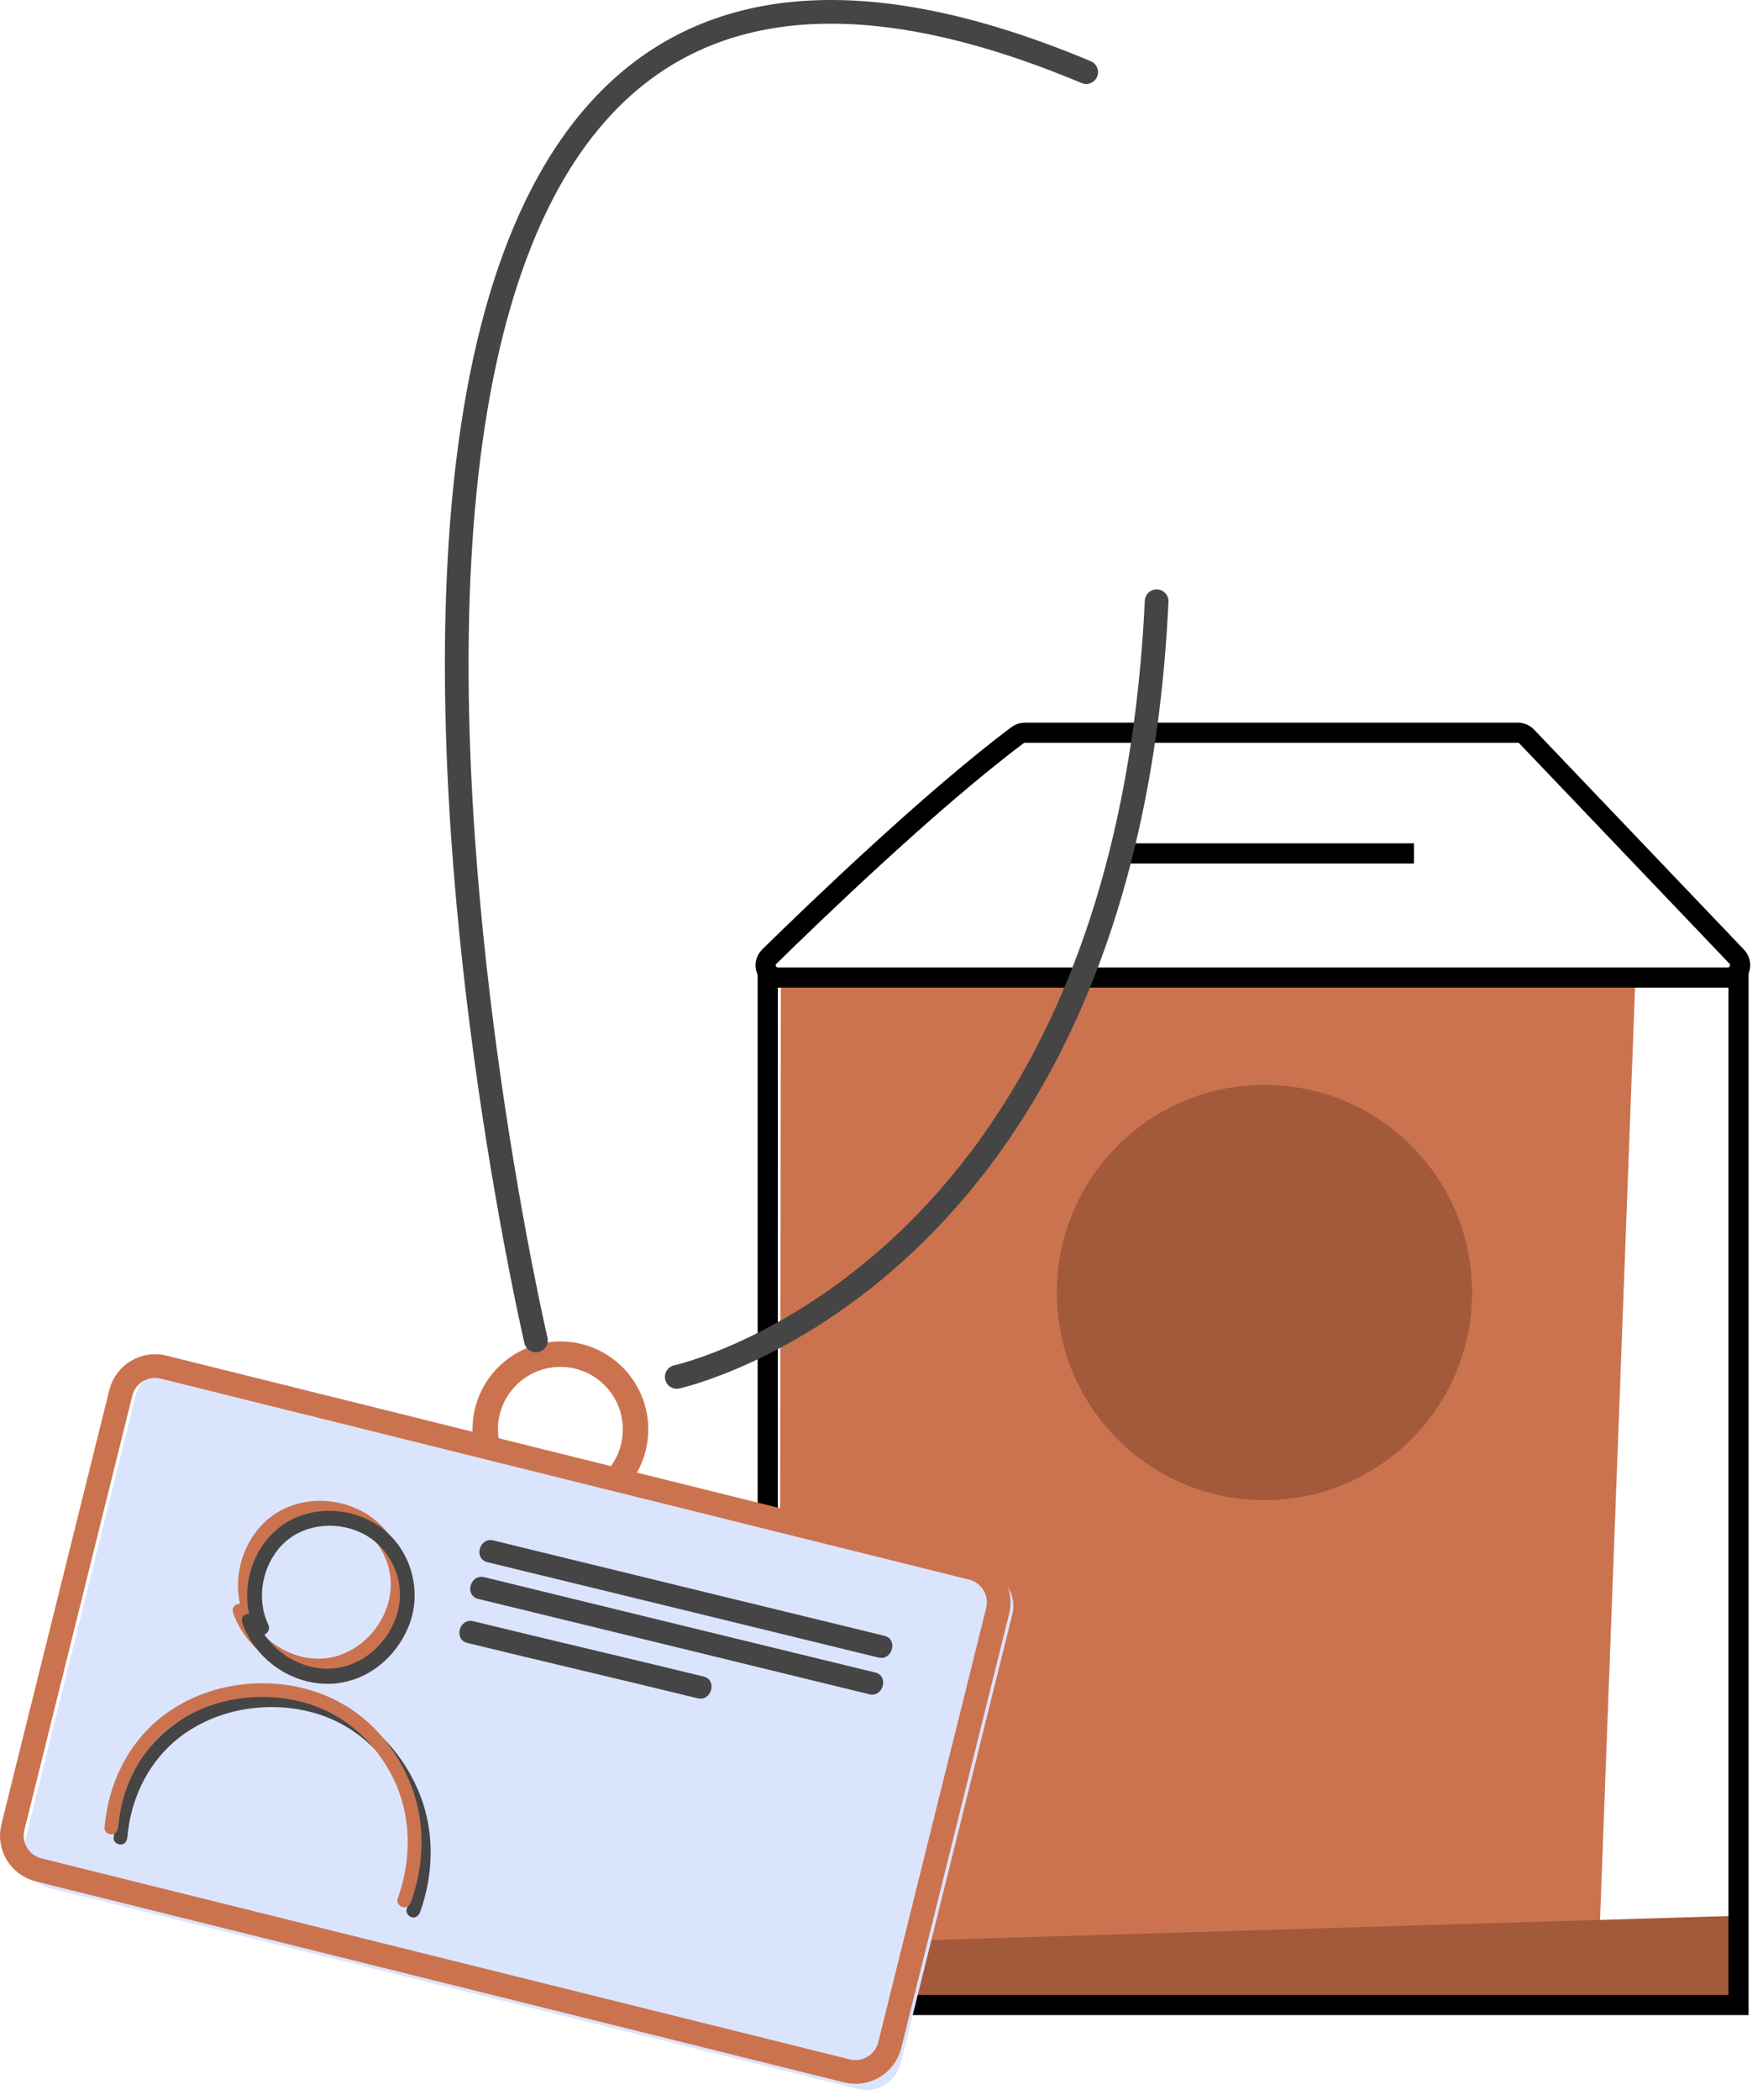 <svg width="262" height="312" viewBox="0 0 262 312" fill="none" xmlns="http://www.w3.org/2000/svg"><path d="M243.028 145.586H116.045L115.831 293.27H237.479L243.028 145.586Z" fill="#CB734F"/><path d="M258.088 284.621L114.477 288.945L114.465 297.525H258.088V284.621Z" fill="#A35A3B"/><path d="M114.331 142.116C121.323 135.261 138.503 118.745 151.216 109.221C151.532 108.983 151.911 108.861 152.307 108.861H225.561C226.065 108.861 226.547 109.068 226.895 109.432L258.086 142.121C259.206 143.294 258.374 145.237 256.752 145.237H115.615C113.974 145.237 113.159 143.265 114.331 142.116Z" stroke="black" stroke-width="3"/><path d="M114.094 144.438V297.875H258.358V144.438" stroke="black" stroke-width="3"/><line x1="165.684" y1="126.793" x2="210.137" y2="126.793" stroke="black" stroke-width="3"/><circle cx="187.911" cy="192.027" r="30.855" fill="#A35A3B"/><path d="M83.28 223.529C89.45 223.529 94.451 218.527 94.451 212.357C94.451 206.187 89.45 201.186 83.28 201.186C77.11 201.186 72.108 206.187 72.108 212.357C72.108 218.527 77.11 223.529 83.28 223.529Z" stroke="#CB734F" stroke-width="3.78" stroke-miterlimit="10"/><path d="M146.611 233.501L26.488 203.641C23.677 202.942 20.831 204.654 20.132 207.466L3.557 274.144C2.858 276.955 4.57 279.801 7.382 280.5L127.505 310.361C130.317 311.06 133.163 309.347 133.862 306.536L150.437 239.858C151.136 237.046 149.423 234.2 146.611 233.501Z" fill="#DBE4FD"/><path d="M144.434 232.97L24.311 203.109C21.499 202.41 18.653 204.123 17.954 206.935L1.917 271.448C1.218 274.26 2.931 277.106 5.742 277.805L125.865 307.666C128.677 308.365 131.523 306.652 132.222 303.84L148.259 239.327C148.958 236.515 147.245 233.669 144.434 232.97Z" stroke="#CB734F" stroke-width="3.52" stroke-miterlimit="10"/><path d="M34.643 239.605C36.47 244.851 41.631 248.632 47.217 248.674C52.802 248.717 57.432 244.979 59.407 240.03C61.51 234.742 59.62 228.37 54.884 225.184C50.593 222.296 44.583 222.147 40.378 225.269C35.663 228.774 34.027 235.634 36.555 240.901C37.171 242.196 39.125 241.134 38.509 239.86C36.682 236.037 37.596 231.131 40.526 228.073C43.457 225.014 48.3 224.398 52.165 226.161C56.455 228.115 58.877 232.958 57.836 237.588C56.859 241.899 53.312 245.552 48.916 246.295C43.882 247.145 38.445 243.853 36.788 239.053C36.321 237.715 34.176 238.225 34.643 239.563V239.605Z" fill="#CB734F"/><path d="M36.002 241.092C37.828 246.337 42.989 250.118 48.575 250.16C54.161 250.203 58.791 246.465 60.766 241.516C62.869 236.228 60.978 229.856 56.242 226.671C51.952 223.782 45.941 223.633 41.736 226.755C37.021 230.26 35.386 237.12 37.913 242.387C38.529 243.683 40.483 242.621 39.867 241.346C38.041 237.523 38.954 232.617 41.885 229.559C44.816 226.501 49.658 225.885 53.524 227.647C57.814 229.601 60.235 234.444 59.194 239.074C58.217 243.385 54.67 247.038 50.274 247.782C45.24 248.631 39.803 245.339 38.147 240.539C37.679 239.201 35.534 239.711 36.002 241.049V241.092Z" fill="#454545"/><path d="M18.926 272.992C19.372 267.597 21.708 262.415 25.807 258.825C28.993 256.043 33.113 254.344 37.276 253.813C41.439 253.282 45.878 253.813 49.743 255.618C54.182 257.7 57.686 261.374 59.831 265.77C62.55 271.356 62.55 277.813 60.447 283.611C60.256 284.121 60.702 284.715 61.191 284.843C61.764 284.991 62.231 284.609 62.423 284.099C64.419 278.577 64.61 272.354 62.486 266.832C60.532 261.756 56.922 257.254 52.143 254.578C44.009 250.011 33.071 250.712 25.637 256.383C20.37 260.397 17.439 266.514 16.887 273.055C16.845 273.608 17.418 274.053 17.928 274.032C18.522 274.032 18.862 273.544 18.905 272.992H18.926Z" fill="#454545"/><path d="M17.567 271.484C18.014 266.089 20.35 260.907 24.449 257.318C27.635 254.535 31.755 252.836 35.918 252.305C40.081 251.774 44.519 252.305 48.385 254.111C52.824 256.192 56.328 259.866 58.473 264.263C61.192 269.848 61.192 276.305 59.089 282.103C58.898 282.613 59.344 283.207 59.832 283.335C60.406 283.484 60.873 283.101 61.064 282.592C63.061 277.07 63.252 270.847 61.128 265.325C59.174 260.249 55.563 255.746 50.785 253.07C42.65 248.504 31.712 249.204 24.279 254.875C19.012 258.889 16.081 265.006 15.529 271.547C15.486 272.1 16.06 272.546 16.569 272.524C17.164 272.524 17.504 272.036 17.546 271.484H17.567Z" fill="#CB734F"/><path d="M72.428 232.087C91.797 236.802 111.167 241.517 130.537 246.254C132.618 246.763 133.51 243.535 131.429 243.025C112.059 238.31 92.689 233.595 73.32 228.859C71.239 228.349 70.346 231.578 72.428 232.087Z" fill="#454545"/><path d="M71.067 237.544C90.437 242.259 109.807 246.974 129.176 251.711C131.258 252.22 132.15 248.992 130.068 248.482C110.699 243.767 91.329 239.052 71.96 234.316C69.878 233.806 68.986 237.035 71.067 237.544Z" fill="#454545"/><path d="M69.453 244.087C80.858 246.87 92.285 249.524 103.669 252.307C105.75 252.816 106.642 249.588 104.561 249.078C93.156 246.296 81.729 243.641 70.345 240.859C68.264 240.349 67.372 243.578 69.453 244.087Z" fill="#454545"/><path d="M79.649 199.147C79.649 199.147 22.113 -47.752 161.418 10.718" stroke="#454545" stroke-width="3.52" stroke-linecap="round" stroke-linejoin="round"/><path d="M100.569 204.561C100.569 204.561 167.11 190.14 171.889 89.32" stroke="#454545" stroke-width="3.52" stroke-linecap="round" stroke-linejoin="round"/></svg>